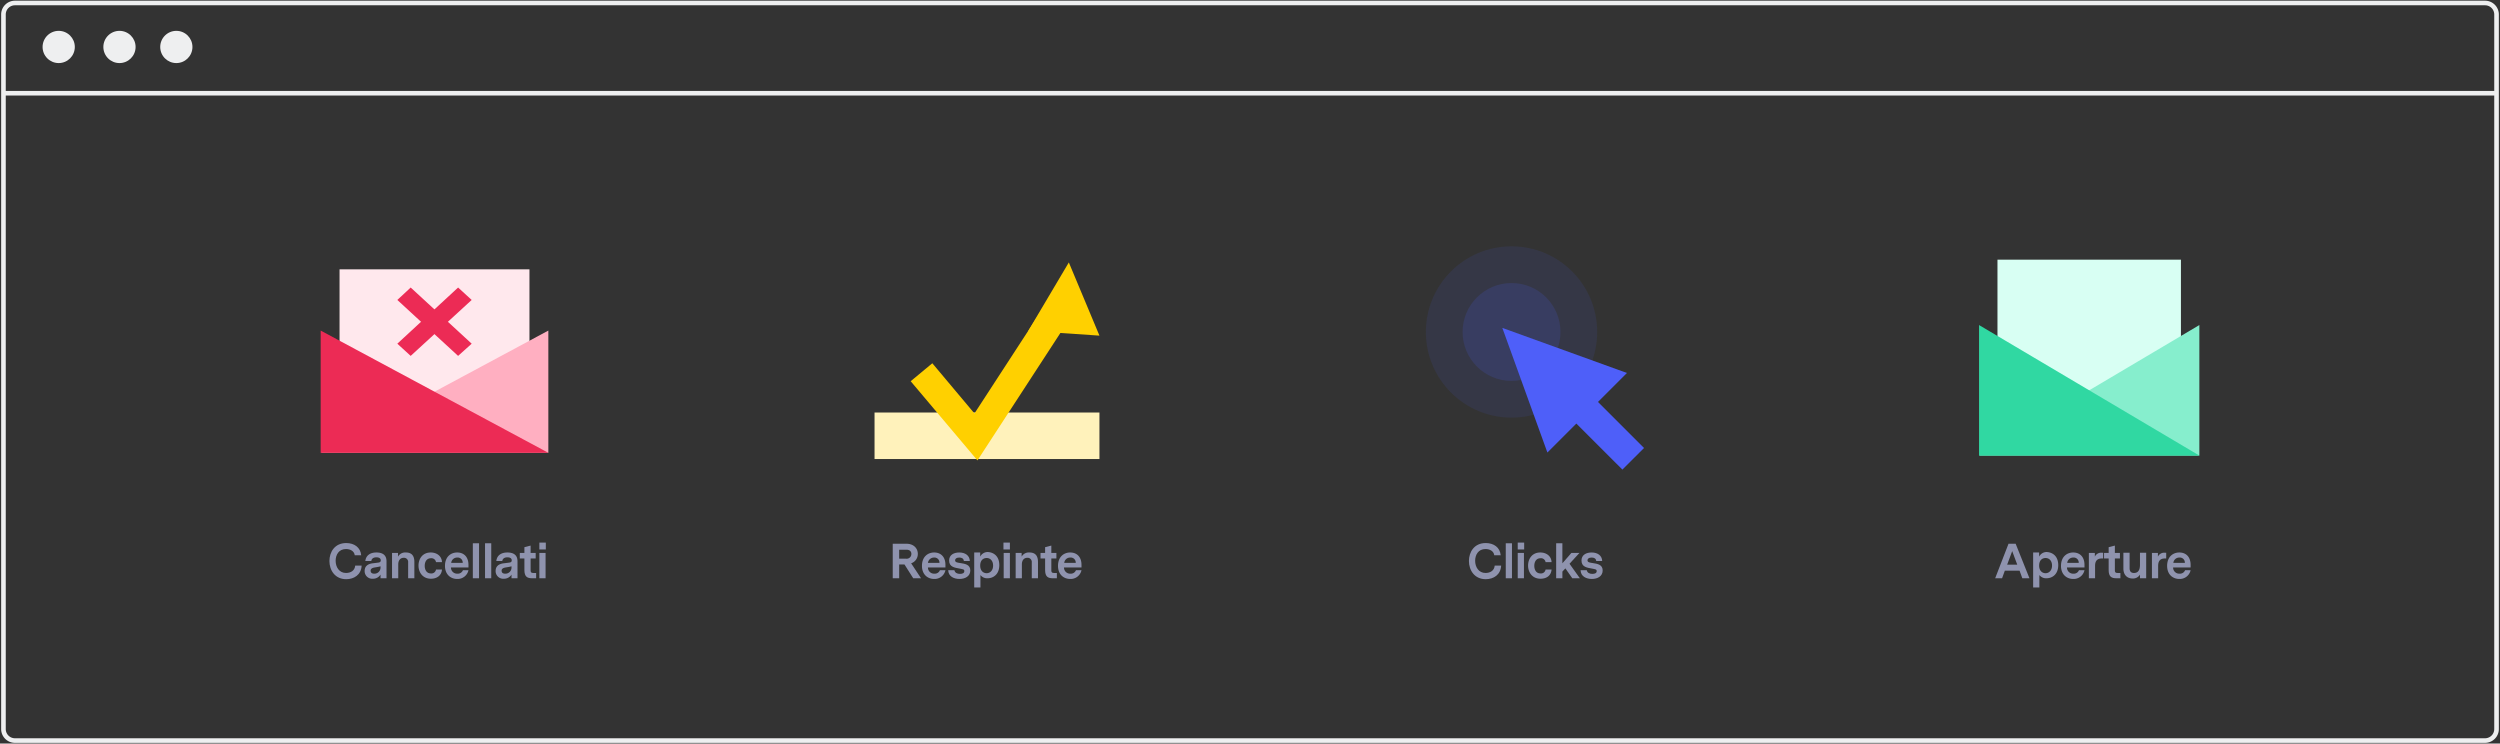<svg id="Capa_1" data-name="Capa 1" xmlns="http://www.w3.org/2000/svg" viewBox="0 0 1086 323"><rect x="0" y="0" width="1086" height="323" fill="#333333" stroke="none"/><defs><style>.cls-1{fill:none;stroke:#eeeff0;stroke-miterlimit:10;stroke-width:2px;}.cls-2{fill:#eeeff0;}.cls-3{fill:#ffe8ed;}.cls-4{fill:#ffafc1;}.cls-5{fill:#ec2b55;}.cls-6{fill:#d8fff3;}.cls-7{fill:#86eecd;}.cls-8{fill:#30d8a2;}.cls-9{fill:#fff2bb;}.cls-10{fill:#ffd000;}.cls-11{fill:#8f93ae;}.cls-12,.cls-13,.cls-14{fill:#4e5ff9;}.cls-12{fill-opacity:0.1;}.cls-13{fill-opacity:0.15;}</style></defs><title>IT</title><path class="cls-1" d="M1079.5,321.7H6.5a5,5,0,0,1-5-5V6.3a5,5,0,0,1,5-5h1073a5,5,0,0,1,5,5V316.6A5,5,0,0,1,1079.5,321.7Z"/><line class="cls-1" x1="1.5" y1="40.5" x2="1084.5" y2="40.5"/><circle class="cls-2" cx="25.5" cy="20.4" r="7"/><circle class="cls-2" cx="51.9" cy="20.4" r="7"/><circle class="cls-2" cx="76.6" cy="20.4" r="7"/><g id="Drafting"><g id="Email-Reports-_-Overview-_-Drill-Down---Quick-Summary---Responsive-iPad" data-name="Email-Reports-/-Overview-/-Drill-Down---Quick-Summary---Responsive-iPad"><g id="Spam-Report-Copy"><g id="Group-2"><g id="Icons-_-Ducolor-_-Unopen-Copy" data-name="Icons-/-Ducolor-/-Unopen-Copy"><polygon id="Rectangle" class="cls-3" points="147.5 117 230 117 230 173.9 188.8 173.9 147.5 173.8 147.5 117"/><polygon id="Path-2" class="cls-4" points="238.2 143.6 139.3 196.7 238.2 196.7 238.2 143.6"/><polygon id="Path-2-2" data-name="Path-2" class="cls-5" points="139.3 143.6 139.3 196.7 238.2 196.7 139.3 143.6"/><polygon id="Line-2" class="cls-5" points="172.6 130.3 178.4 124.9 204.9 149.3 199 154.6 172.6 130.3"/><polygon id="Line-2-2" data-name="Line-2" class="cls-5" points="204.9 130.3 199 124.9 172.6 149.3 178.4 154.6 204.9 130.3"/></g></g></g></g></g><g id="Drafting-2" data-name="Drafting"><g id="Reg-Emails-_-Schedule---Email-Schedule---Edit-Subject-Line-on-last-step---Default-State" data-name="Reg-Emails-/-Schedule---Email-Schedule---Edit-Subject-Line-on-last-step---Default-State"><g id="open-envelope-green"><polygon id="Rectangle-2" data-name="Rectangle" class="cls-6" points="867.7 112.8 947.4 112.8 947.4 173.6 907.7 173.6 867.7 173.5 867.7 112.8"/><polygon id="Path-2-3" data-name="Path-2" class="cls-7" points="955.4 141.2 859.7 197.9 955.4 197.9 955.4 141.2"/><polygon id="Path-2-4" data-name="Path-2" class="cls-8" points="859.7 141.2 859.7 197.9 955.4 197.9 859.7 141.2"/></g></g></g><g id="Drafting-3" data-name="Drafting"><g id="Email-Reports-_-Overview-_-Drill-Down---Quick-Summary---Responsive-iPad-2" data-name="Email-Reports-/-Overview-/-Drill-Down---Quick-Summary---Responsive-iPad"><g id="Unopens"><g id="Group-3"><g id="Icons-_-Ducolor-_-Bounce-Copy" data-name="Icons-/-Ducolor-/-Bounce-Copy"><rect id="Rectangle-3" class="cls-9" x="379.9" y="179.2" width="97.7" height="20.2"/><polygon id="Path-6" class="cls-10" points="423.3 179.6 460 123.2 470.3 129.8 424.6 200 395.6 165.6 405 157.8 423.3 179.6"/><polygon id="Triangle-2" class="cls-10" points="477.6 145.8 446.7 143.7 464.3 114 477.6 145.8"/></g></g></g></g></g><path class="cls-11" d="M154.3,245.7h2.8c-.2,4-3.3,5.9-6.7,5.9-4.8,0-7.3-3.8-7.3-7.9,0-3.9,2.3-7.8,7.3-7.8,3.5,0,6.2,1.9,6.5,5.3h-2.8c-.2-1.7-1.8-2.7-3.8-2.7-3.1,0-4.5,2.5-4.5,5.1,0,2.8,1.6,5.3,4.5,5.3C152.2,248.9,154.1,248,154.3,245.7Z"/><path class="cls-11" d="M167.9,243.8v7.4h-2.6v-1.6a3.77,3.77,0,0,1-3.3,1.8,3.3,3.3,0,0,1-3.6-3.4c0-1.7,1-3,3.5-3.3l2.4-.3c.7-.1,1.1-.3,1.1-1,0-.9-.8-1.3-1.9-1.3-1.4,0-2.1.7-2.2,1.6h-2.6c.3-2.6,2.3-3.7,4.8-3.7C166.3,240,167.9,241.2,167.9,243.8Zm-2.6,2.8V246a13,13,0,0,1-1.3.3l-1.2.2c-1.3.2-1.8.7-1.8,1.4,0,.9.6,1.3,1.5,1.3A2.63,2.63,0,0,0,165.3,246.6Z"/><path class="cls-11" d="M180,244.1v7.1h-2.7v-6.9a1.81,1.81,0,0,0-1.9-2c-1.5,0-2.4,1.1-2.4,2.9v6h-2.7v-11h2.6v1.6a3.54,3.54,0,0,1,3.4-1.8C178.8,240,180,241.4,180,244.1Z"/><path class="cls-11" d="M187.2,251.4c-3.6,0-5.4-2.8-5.4-5.7s1.7-5.7,5.3-5.7c2.7,0,4.8,1.6,4.9,4.2h-2.6a2,2,0,0,0-2.2-1.7c-1.9,0-2.7,1.6-2.7,3.3s.8,3.3,2.7,3.3a2,2,0,0,0,2.2-1.7H192C191.8,250,189.8,251.4,187.2,251.4Z"/><path class="cls-11" d="M195.9,246.5a2.65,2.65,0,0,0,2.8,2.7,2.37,2.37,0,0,0,2.4-1.5h2.4a4.81,4.81,0,0,1-4.9,3.8c-2.7,0-5.3-1.8-5.3-5.7s2.5-5.8,5.3-5.8,4.9,1.8,4.9,5.4v1.1Zm.1-2h5a2.18,2.18,0,0,0-2.4-2.3A2.58,2.58,0,0,0,196,244.5Z"/><path class="cls-11" d="M208.1,251.2h-2.7V236h2.7Z"/><path class="cls-11" d="M213.4,251.2h-2.7V236h2.7Z"/><path class="cls-11" d="M224.8,243.8v7.4h-2.6v-1.6a3.77,3.77,0,0,1-3.3,1.8,3.3,3.3,0,0,1-3.6-3.4c0-1.7,1-3,3.5-3.3l2.4-.3c.7-.1,1.1-.3,1.1-1,0-.9-.8-1.3-1.9-1.3-1.4,0-2.1.7-2.2,1.6h-2.6c.3-2.6,2.3-3.7,4.8-3.7C223.2,240,224.8,241.2,224.8,243.8Zm-2.6,2.8V246a13,13,0,0,1-1.3.3l-1.2.2c-1.3.2-1.8.7-1.8,1.4,0,.9.6,1.3,1.5,1.3A2.63,2.63,0,0,0,222.2,246.6Z"/><path class="cls-11" d="M232.9,251.2h-1.7c-2.1,0-3.4-.6-3.4-3.6v-5h-2v-2.4h2v-2.5l2.7-.7v3.2h2.2v2.4h-2.2v5.2c0,.7.2,1.1,1.1,1.1h1.3v2.3Z"/><path class="cls-11" d="M234.3,235.7h2.8v3h-2.8Zm0,15.5H237v-11h-2.7Z"/><path class="cls-11" d="M396.7,251.2l-3.8-6h-2.3v6h-2.8v-15h5.9c3.4,0,5,2.2,5,4.4a4.25,4.25,0,0,1-2.9,4.1l4.3,6.5Zm-.8-10.6c0-.9-.6-1.8-2.1-1.8h-3.2v3.9h3A2.05,2.05,0,0,0,395.9,240.6Z"/><path class="cls-11" d="M403.1,246.5a2.65,2.65,0,0,0,2.8,2.7,2.37,2.37,0,0,0,2.4-1.5h2.4a4.81,4.81,0,0,1-4.9,3.8c-2.7,0-5.3-1.8-5.3-5.7s2.5-5.8,5.3-5.8,4.9,1.8,4.9,5.4v1.1Zm0-2h5a2.18,2.18,0,0,0-2.4-2.3A2.65,2.65,0,0,0,403.1,244.5Z"/><path class="cls-11" d="M421.5,247.8c0,2.5-2.2,3.7-4.7,3.7-2.3,0-4.8-1-4.9-3.8h2.7c.2,1.1,1.2,1.6,2.4,1.6s1.9-.4,1.9-1.2-.5-.8-2-1.1c-2.2-.4-4.6-.7-4.6-3.5,0-2.5,2.1-3.5,4.4-3.5,2.6,0,4.5,1.3,4.6,3.7h-2.6c-.1-1.1-.9-1.5-2-1.5-1.3,0-1.8.6-1.8,1.2,0,.9,1,1,2.3,1.2C419.1,244.9,421.5,245.2,421.5,247.8Z"/><path class="cls-11" d="M434.1,245.5c0,3.9-2.5,5.7-5.1,5.7a3.68,3.68,0,0,1-3.1-1.4v5.4h-2.7V240h2.6v1.8a3.65,3.65,0,0,1,3.4-2C431.9,240,434.1,241.8,434.1,245.5Zm-2.7.2c0-2.2-1.3-3.3-2.8-3.3s-2.8,1-2.8,3.3,1.4,3.3,2.8,3.3S431.4,247.9,431.4,245.7Z"/><path class="cls-11" d="M435.9,235.7h2.8v3h-2.8Zm.1,15.5h2.7v-11H436Z"/><path class="cls-11" d="M450.9,244.1v7.1h-2.7v-6.9a1.81,1.81,0,0,0-1.9-2c-1.5,0-2.4,1.1-2.4,2.9v6h-2.7v-11h2.6v1.6a3.54,3.54,0,0,1,3.4-1.8C449.7,240,450.9,241.4,450.9,244.1Z"/><path class="cls-11" d="M459.1,251.2h-1.7c-2.1,0-3.4-.6-3.4-3.6v-5h-2v-2.4h2v-2.5l2.7-.7v3.2h2.2v2.4h-2.2v5.2c0,.7.2,1.1,1.1,1.1h1.3Z"/><path class="cls-11" d="M462.2,246.5a2.65,2.65,0,0,0,2.8,2.7,2.37,2.37,0,0,0,2.4-1.5h2.4a4.81,4.81,0,0,1-4.9,3.8c-2.7,0-5.3-1.8-5.3-5.7s2.5-5.8,5.3-5.8,4.9,1.8,4.9,5.4v1.1Zm.1-2h5a2.18,2.18,0,0,0-2.4-2.3A2.58,2.58,0,0,0,462.3,244.5Z"/><path class="cls-11" d="M649.3,245.7h2.8c-.2,4-3.3,5.9-6.7,5.9-4.8,0-7.3-3.8-7.3-7.9,0-3.9,2.3-7.8,7.3-7.8,3.5,0,6.2,1.9,6.5,5.3h-2.8c-.2-1.7-1.8-2.7-3.8-2.7-3.1,0-4.5,2.5-4.5,5.1,0,2.8,1.6,5.3,4.5,5.3C647.2,248.9,649.1,248,649.3,245.7Z"/><path class="cls-11" d="M656.8,251.2h-2.7V236h2.7Z"/><path class="cls-11" d="M659.3,235.7h2.8v3h-2.8Zm0,15.5H662v-11h-2.7Z"/><path class="cls-11" d="M669.2,251.4c-3.6,0-5.4-2.8-5.4-5.7s1.7-5.7,5.3-5.7c2.7,0,4.8,1.6,4.9,4.2h-2.6a2,2,0,0,0-2.2-1.7c-1.9,0-2.7,1.6-2.7,3.3s.8,3.3,2.7,3.3a2,2,0,0,0,2.2-1.7H674C673.8,250,671.9,251.4,669.2,251.4Z"/><path class="cls-11" d="M680,246.9l-1.3,1.4v2.9H676V236h2.7v8.7l3.9-4.5h3.5l-4.3,4.7,4.5,6.3H683Z"/><path class="cls-11" d="M696.2,247.8c0,2.5-2.2,3.7-4.7,3.7-2.3,0-4.8-1-4.9-3.8h2.7c.2,1.1,1.2,1.6,2.4,1.6s1.9-.4,1.9-1.2-.5-.8-2-1.1c-2.2-.4-4.6-.7-4.6-3.5,0-2.5,2.1-3.5,4.4-3.5,2.6,0,4.5,1.3,4.6,3.7h-2.6c-.1-1.1-.9-1.5-2-1.5-1.3,0-1.8.6-1.8,1.2,0,.9,1,1,2.3,1.2C693.8,244.9,696.2,245.2,696.2,247.8Z"/><path class="cls-11" d="M877.3,247.9h-6.4l-1.2,3.3h-3l5.8-15h3.1l6,15h-3.1Zm-1-2.6-2.2-5.9-2.2,5.9Z"/><path class="cls-11" d="M894.1,245.5c0,3.9-2.5,5.7-5.1,5.7a3.68,3.68,0,0,1-3.1-1.4v5.4h-2.7V240h2.6v1.8a3.65,3.65,0,0,1,3.4-2C891.9,240,894.1,241.8,894.1,245.5Zm-2.7.2c0-2.2-1.3-3.3-2.8-3.3s-2.8,1-2.8,3.3,1.4,3.3,2.8,3.3S891.4,247.9,891.4,245.7Z"/><path class="cls-11" d="M897.9,246.5a2.65,2.65,0,0,0,2.8,2.7,2.37,2.37,0,0,0,2.4-1.5h2.4a4.81,4.81,0,0,1-4.9,3.8c-2.7,0-5.3-1.8-5.3-5.7s2.5-5.8,5.3-5.8,4.9,1.8,4.9,5.4v1.1Zm.1-2h5a2.18,2.18,0,0,0-2.4-2.3A2.58,2.58,0,0,0,898,244.5Z"/><path class="cls-11" d="M913.7,242.6H913c-1.9,0-2.9,1-2.9,3.2v5.4h-2.7v-11H910v1.6a3,3,0,0,1,2.9-1.7h.7v2.5Z"/><path class="cls-11" d="M921.1,251.2h-1.7c-2.1,0-3.4-.6-3.4-3.6v-5h-2v-2.4h2v-2.5l2.7-.7v3.2h2.2v2.4h-2.2v5.2c0,.7.2,1.1,1.1,1.1h1.3v2.3Z"/><path class="cls-11" d="M932.2,251.2h-2.6v-1.6a3.47,3.47,0,0,1-3.2,1.7c-2.3,0-4-1.5-4-4.3v-6.9h2.7v6.7c0,1.5.7,2.1,1.9,2.1,1.5,0,2.6-.9,2.6-3.5v-5.3h2.7v11.1Z"/><path class="cls-11" d="M941.1,242.6h-.7c-1.9,0-2.9,1-2.9,3.2v5.4h-2.7v-11h2.6v1.6a3,3,0,0,1,2.9-1.7h.7v2.5Z"/><path class="cls-11" d="M944,246.5a2.65,2.65,0,0,0,2.8,2.7,2.37,2.37,0,0,0,2.4-1.5h2.4a4.81,4.81,0,0,1-4.9,3.8c-2.7,0-5.3-1.8-5.3-5.7s2.5-5.8,5.3-5.8,4.9,1.8,4.9,5.4v1.1Zm.1-2h5a2.18,2.18,0,0,0-2.4-2.3A2.58,2.58,0,0,0,944.1,244.5Z"/><g id="assets-_-icons-_-Clicks" data-name="assets-/-icons-/-Clicks"><circle id="Oval-3" class="cls-12" cx="656.61" cy="144.21" r="37.21"/><circle id="Oval-3-2" data-name="Oval-3" class="cls-13" cx="656.61" cy="144.21" r="21.26"/><g id="Mask"><path id="path-1" class="cls-14" d="M689.77,189l-5-5-12.58,12.58-19.58-54.14,54.14,19.58-12.58,12.58,5,5,15,15-9.4,9.39Z"/></g></g></svg>